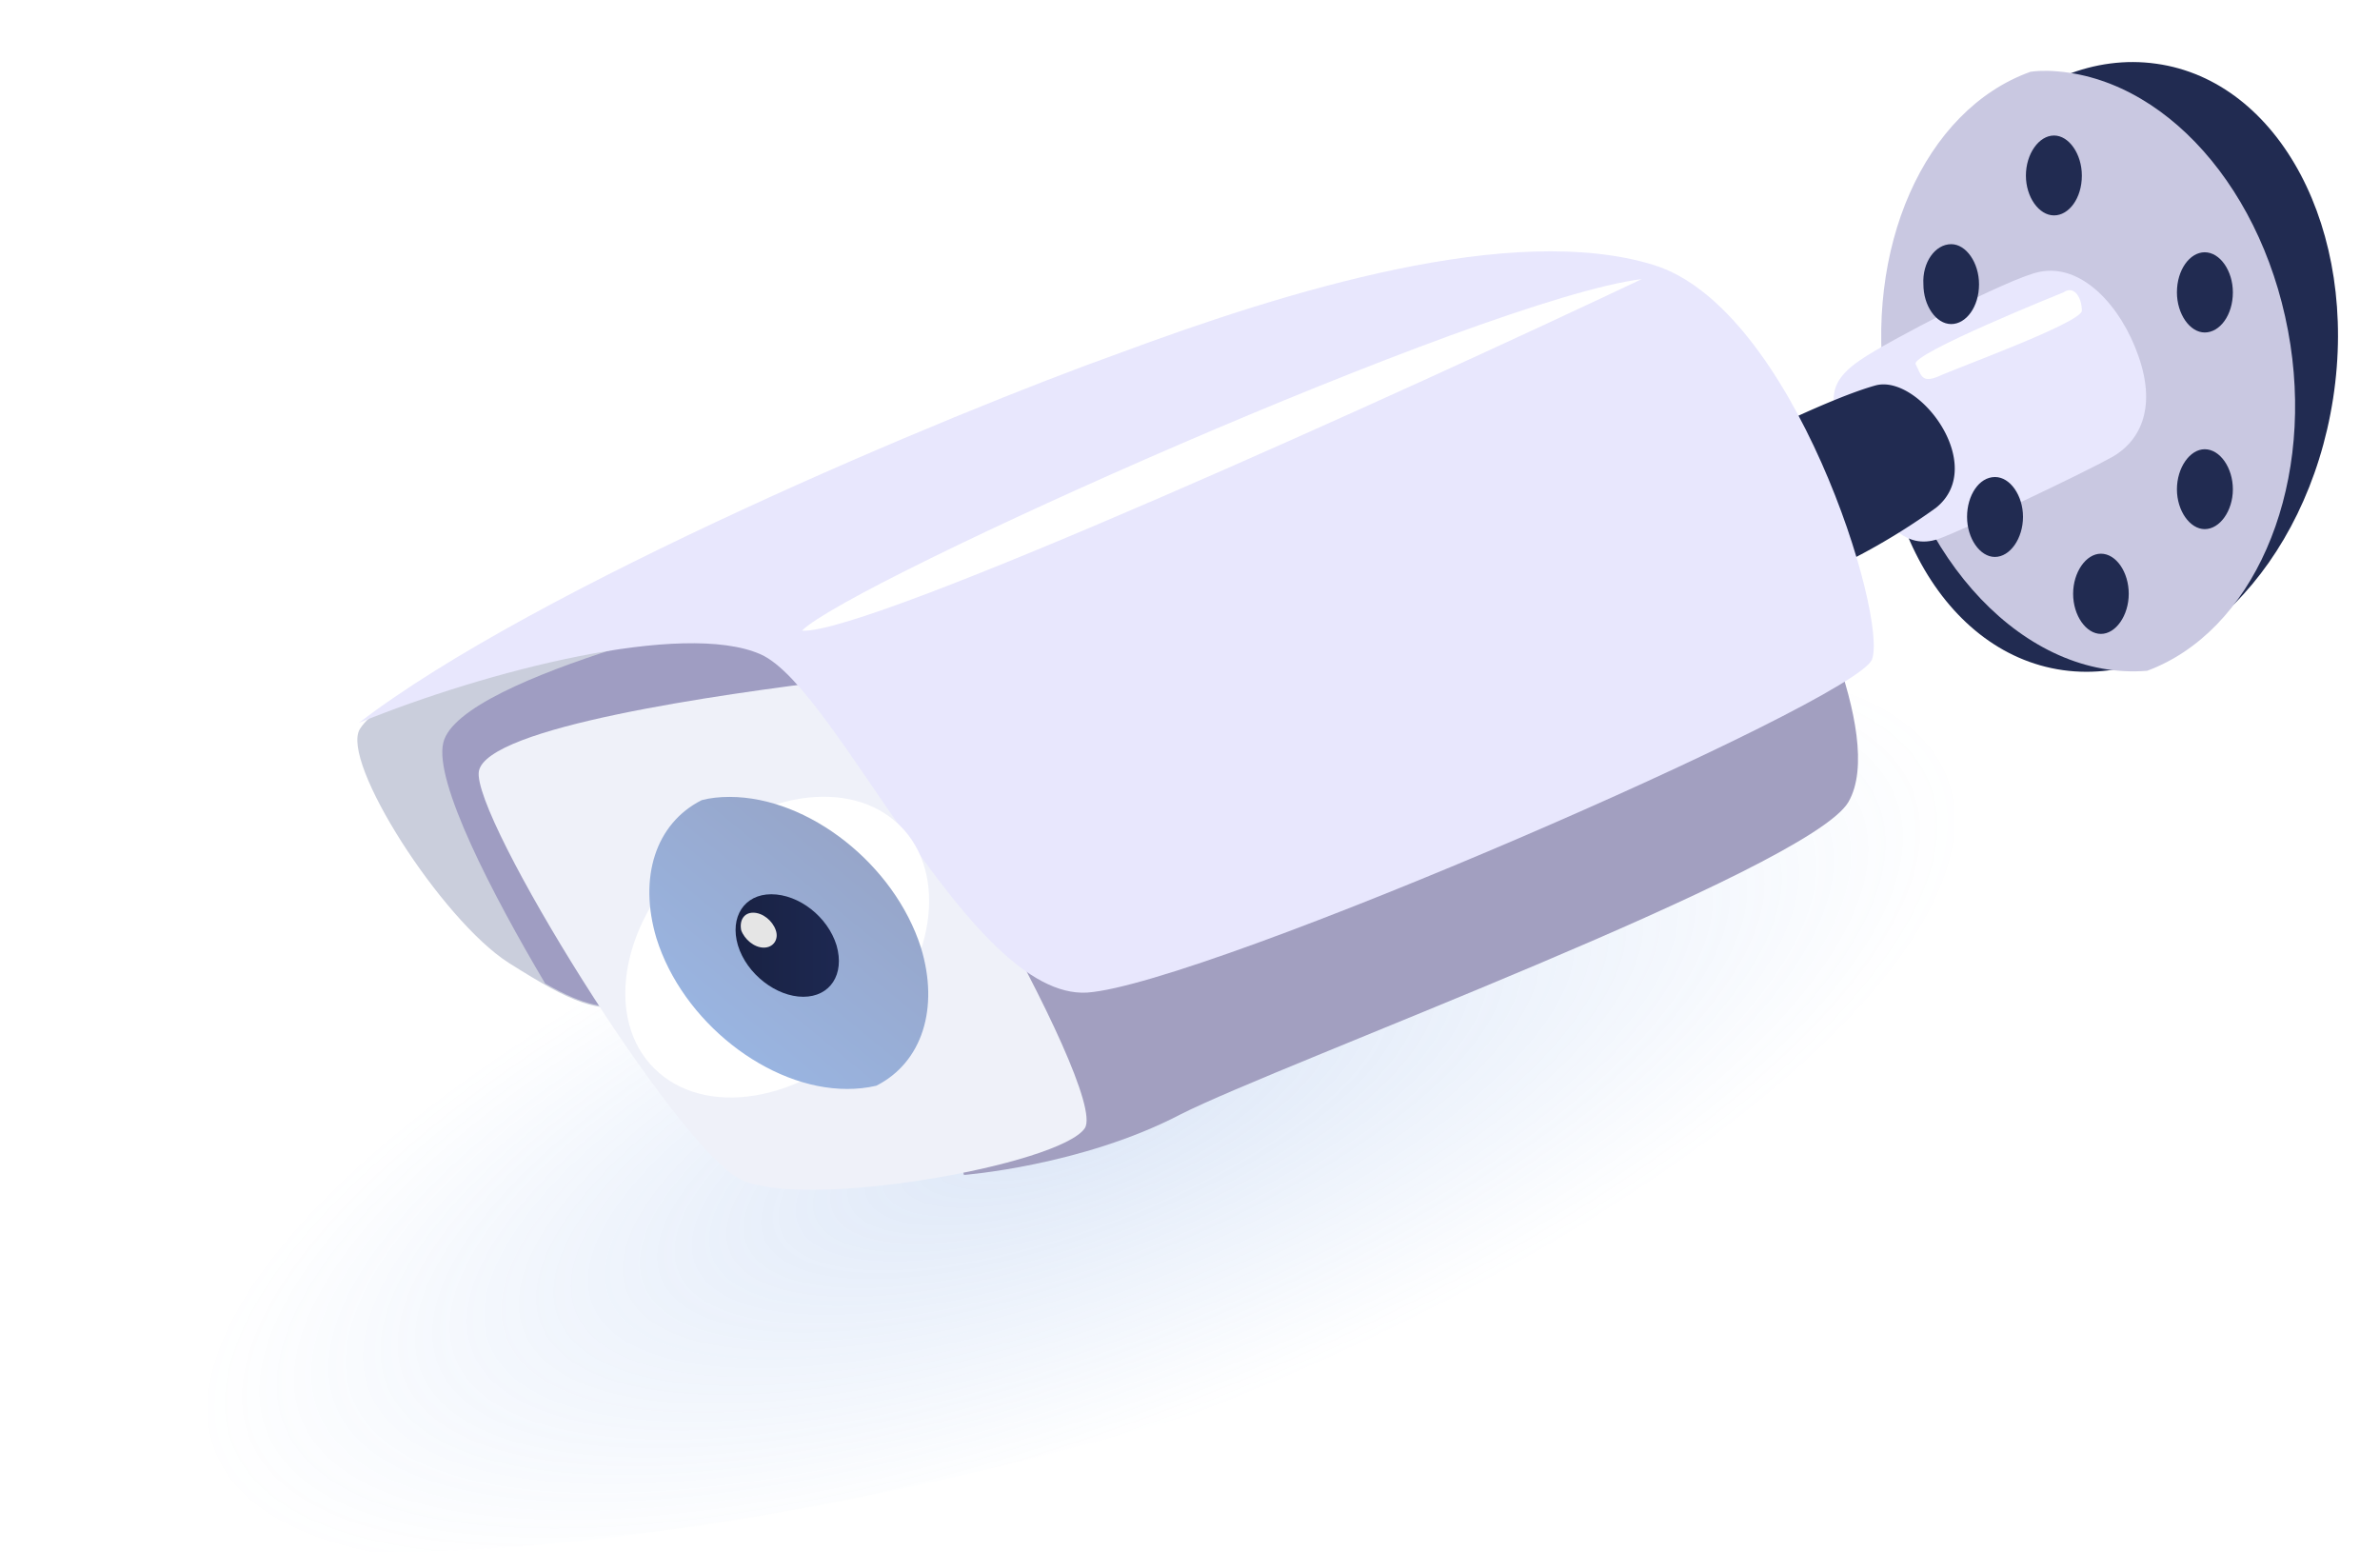 <svg width="736" height="480" viewBox="0 0 736 480" fill="none" xmlns="http://www.w3.org/2000/svg" xml:space="preserve" style="enable-background:new 0 0 736 480"><path opacity=".2" d="M665.9 244.3C687 295 555.6 380.7 372.5 436.2c-183 54.9-349.2 59-370.3 8-21-50.8 110.3-136.3 293.4-191.2 183.8-55.5 349.2-59.6 370.3-8.7Z" fill="url(#a)"/><g filter="url(#b)"><path d="M583.3 93.8c8-51.8 45.3-89.4 83.5-84 38.2 5.3 62.7 51.7 54.7 103.5s-45.4 89.4-83.6 84c-38.1-5.4-62.6-51.7-54.6-103.5Z" fill="#212B51"/><path d="M143.5 198.1s-25.9 7.3-32.2 17.4c-6.2 9.9 25.2 59 46 72.3 20.6 13 26.6 15 39.8 13.7 13.2-1.3 132.8-47.3 132.8-47.3l-66-91c0-.3-94.3 19-120.4 35Z" fill="#CACEDC"/><path d="m254 167.7-13.9 9.5s-98 21.5-103 42.5c-3 12 15.3 47.2 31.5 74.5 12.3 7 18.2 7.9 28.5 7 13.2-1.3 132.8-47.3 132.8-47.3l-42-58-33.8-28.2Z" fill="#9F9DC2"/><path d="M298 353.4s36.5-2.8 67-18.7c30.4-15.5 194.3-75.7 206.6-96.6 12.2-21-16.9-75.5-16.9-75.5l-277.5 109 20.9 81.8Z" fill="#A29FC0"/><path d="M259.4 200.3c-37.1 4.5-108.6 14.6-111.3 28.2-2.6 13.7 61 116.4 80.8 126.2 19.5 9.8 99-4.4 106.6-15.8 7.3-11.8-63.9-133.5-76.1-138.6Z" fill="#EFF1F9"/><path d="M633.2 12c-1.7 0-3.3 0-5.3.3C595 24.1 576.2 67 583.2 113.1c8 50.1 43.3 87.5 80.8 84.4 32.4-12 51.3-54.9 44.3-100.8C701 49 669 13 633.2 12Z" fill="#C9C8E1"/><path d="M567.3 116.6c-.7-5-.4-9.5 8-15.2 8.2-5.7 46-25.3 55.2-27.2 13.3-2.9 25.5 10.7 30.8 26 6 17-.3 26.9-8.3 31.3-8 4.5-45.7 22.5-54 25.4-8.5 2.5-19.1-.6-31.7-40.3Z" fill="#E8E7FD"/><path d="M541.1 125.8s25.2-12.7 38.8-16.5c13.5-3.8 35 24.8 18.8 37.8a200.9 200.9 0 0 1-45 24.4l-12.6-45.7Z" fill="#212B51"/><path d="M111 213.6c39.4-16.1 100.3-31.7 124.2-21.2 23.8 10.5 64.5 106.8 101 104.6 36.4-2.5 237.7-90 242.7-103S554.7 85.3 511.3 72c-43.7-13.4-112.9 7.9-164.9 27.2-52.3 18.7-181 72.6-235.4 114.4Z" fill="#E8E7FD"/><path d="M248 185.1c14.7-14.9 210.7-102.7 259.7-108.7-70.9 33.6-239 110-259.6 108.7Zm-37.2 72.5c20.1-21.6 49.7-27.6 66-13.6 16.4 14 13.3 42.8-6.9 64.3-20.1 21.6-49.7 27.6-66 13.6-16.4-14-13.3-42.8 6.9-64.3Z" fill="#fff"/><path d="M225.6 236.5c-3 0-6 .3-8.6 1-14.3 7.2-19.6 24-14 42.7 8 25.7 34.5 46.6 59 46.6 3 0 6-.3 9-1 14.2-7.2 19.5-24 13.8-42.7-8.2-25.7-34.7-46.6-59.2-46.6Z" fill="url(#c)"/><path d="M238.5 266.6c8.6 0 17.5 7 20.2 15.8 2.6 9-2 15.9-10.3 15.9s-17.5-7-20.2-15.9c-2.6-8.8 2-15.8 10.3-15.8Z" fill="url(#d)"/><path d="M232.9 272.3c3 0 6 2.5 7 5.4 1 2.8-.7 5.4-3.7 5.4s-6-2.6-7-5.4c-.6-3.2 1-5.4 3.7-5.4Z" fill="#E5E5E5"/><path d="M638.1 80.5s-47.3 19-45.7 22.2c1.7 3.2 1.7 6 7 3.8 5.3-2.5 44-16.5 44.4-20.3 0-4.1-2.4-8-5.7-5.7Z" fill="#fff"/><path d="M603.4 65.6c4.6 0 8.6 5.7 8.6 12.4 0 7-4 12.3-8.6 12.3-4.7 0-8.6-5.7-8.6-12.3-.4-6.7 3.6-12.4 8.6-12.4Zm13.6 72c4.6 0 8.6 5.7 8.6 12.3 0 6.7-4 12.4-8.7 12.4-4.6 0-8.6-5.7-8.6-12.4 0-6.6 3.7-12.3 8.6-12.3ZM635.2 32c4.6 0 8.6 5.7 8.6 12.4 0 7-4 12.3-8.6 12.3-4.7 0-8.7-5.7-8.7-12.3 0-6.7 4-12.4 8.7-12.4Zm14.5 129.3c4.7 0 8.6 5.7 8.6 12.4s-4 12.4-8.6 12.4-8.6-5.7-8.6-12.4 4-12.4 8.6-12.4Zm32.1-93.2c4.7 0 8.7 5.7 8.7 12.4 0 7-4 12.4-8.7 12.4-4.6 0-8.6-5.7-8.6-12.4 0-7 4-12.4 8.6-12.4Zm0 60.9c4.7 0 8.7 5.7 8.7 12.4 0 6.6-4 12.3-8.7 12.3-4.6 0-8.6-5.7-8.6-12.3 0-6.7 4-12.4 8.6-12.4Z" fill="#212B51"/></g><defs><linearGradient id="c" x1="207.8" y1="326.8" x2="281.8" y2="236.6" gradientUnits="userSpaceOnUse"><stop stop-color="#9AB9E8"/><stop offset="1" stop-color="#96A1C2"/></linearGradient><linearGradient id="d" x1="259.4" y1="282.4" x2="227.5" y2="282.4" gradientUnits="userSpaceOnUse"><stop stop-color="#1D2851"/><stop offset="1" stop-color="#192243"/></linearGradient><radialGradient id="a" cx="0" cy="0" r="1" gradientUnits="userSpaceOnUse" gradientTransform="rotate(-21.4 1078.9 -712.4) scale(288.011 99.988)"><stop stop-color="#5184D5"/><stop offset="1" stop-color="#508BE7" stop-opacity="0"/></radialGradient><filter id="b" x="100.7" y="9.2" width="632.2" height="368.5" filterUnits="userSpaceOnUse" color-interpolation-filters="sRGB"><feFlood flood-opacity="0" result="BackgroundImageFix"/><feColorMatrix in="SourceAlpha" values="0 0 0 0 0 0 0 0 0 0 0 0 0 0 0 0 0 0 127 0" result="hardAlpha"/><feOffset dy="9.9"/><feGaussianBlur stdDeviation="4.9"/><feComposite in2="hardAlpha" operator="out"/><feColorMatrix values="0 0 0 0 0 0 0 0 0 0 0 0 0 0 0 0 0 0 0.15 0"/><feBlend in2="BackgroundImageFix" result="effect1_dropShadow_1134_23005"/><feBlend in="SourceGraphic" in2="effect1_dropShadow_1134_23005" result="shape"/></filter></defs></svg>